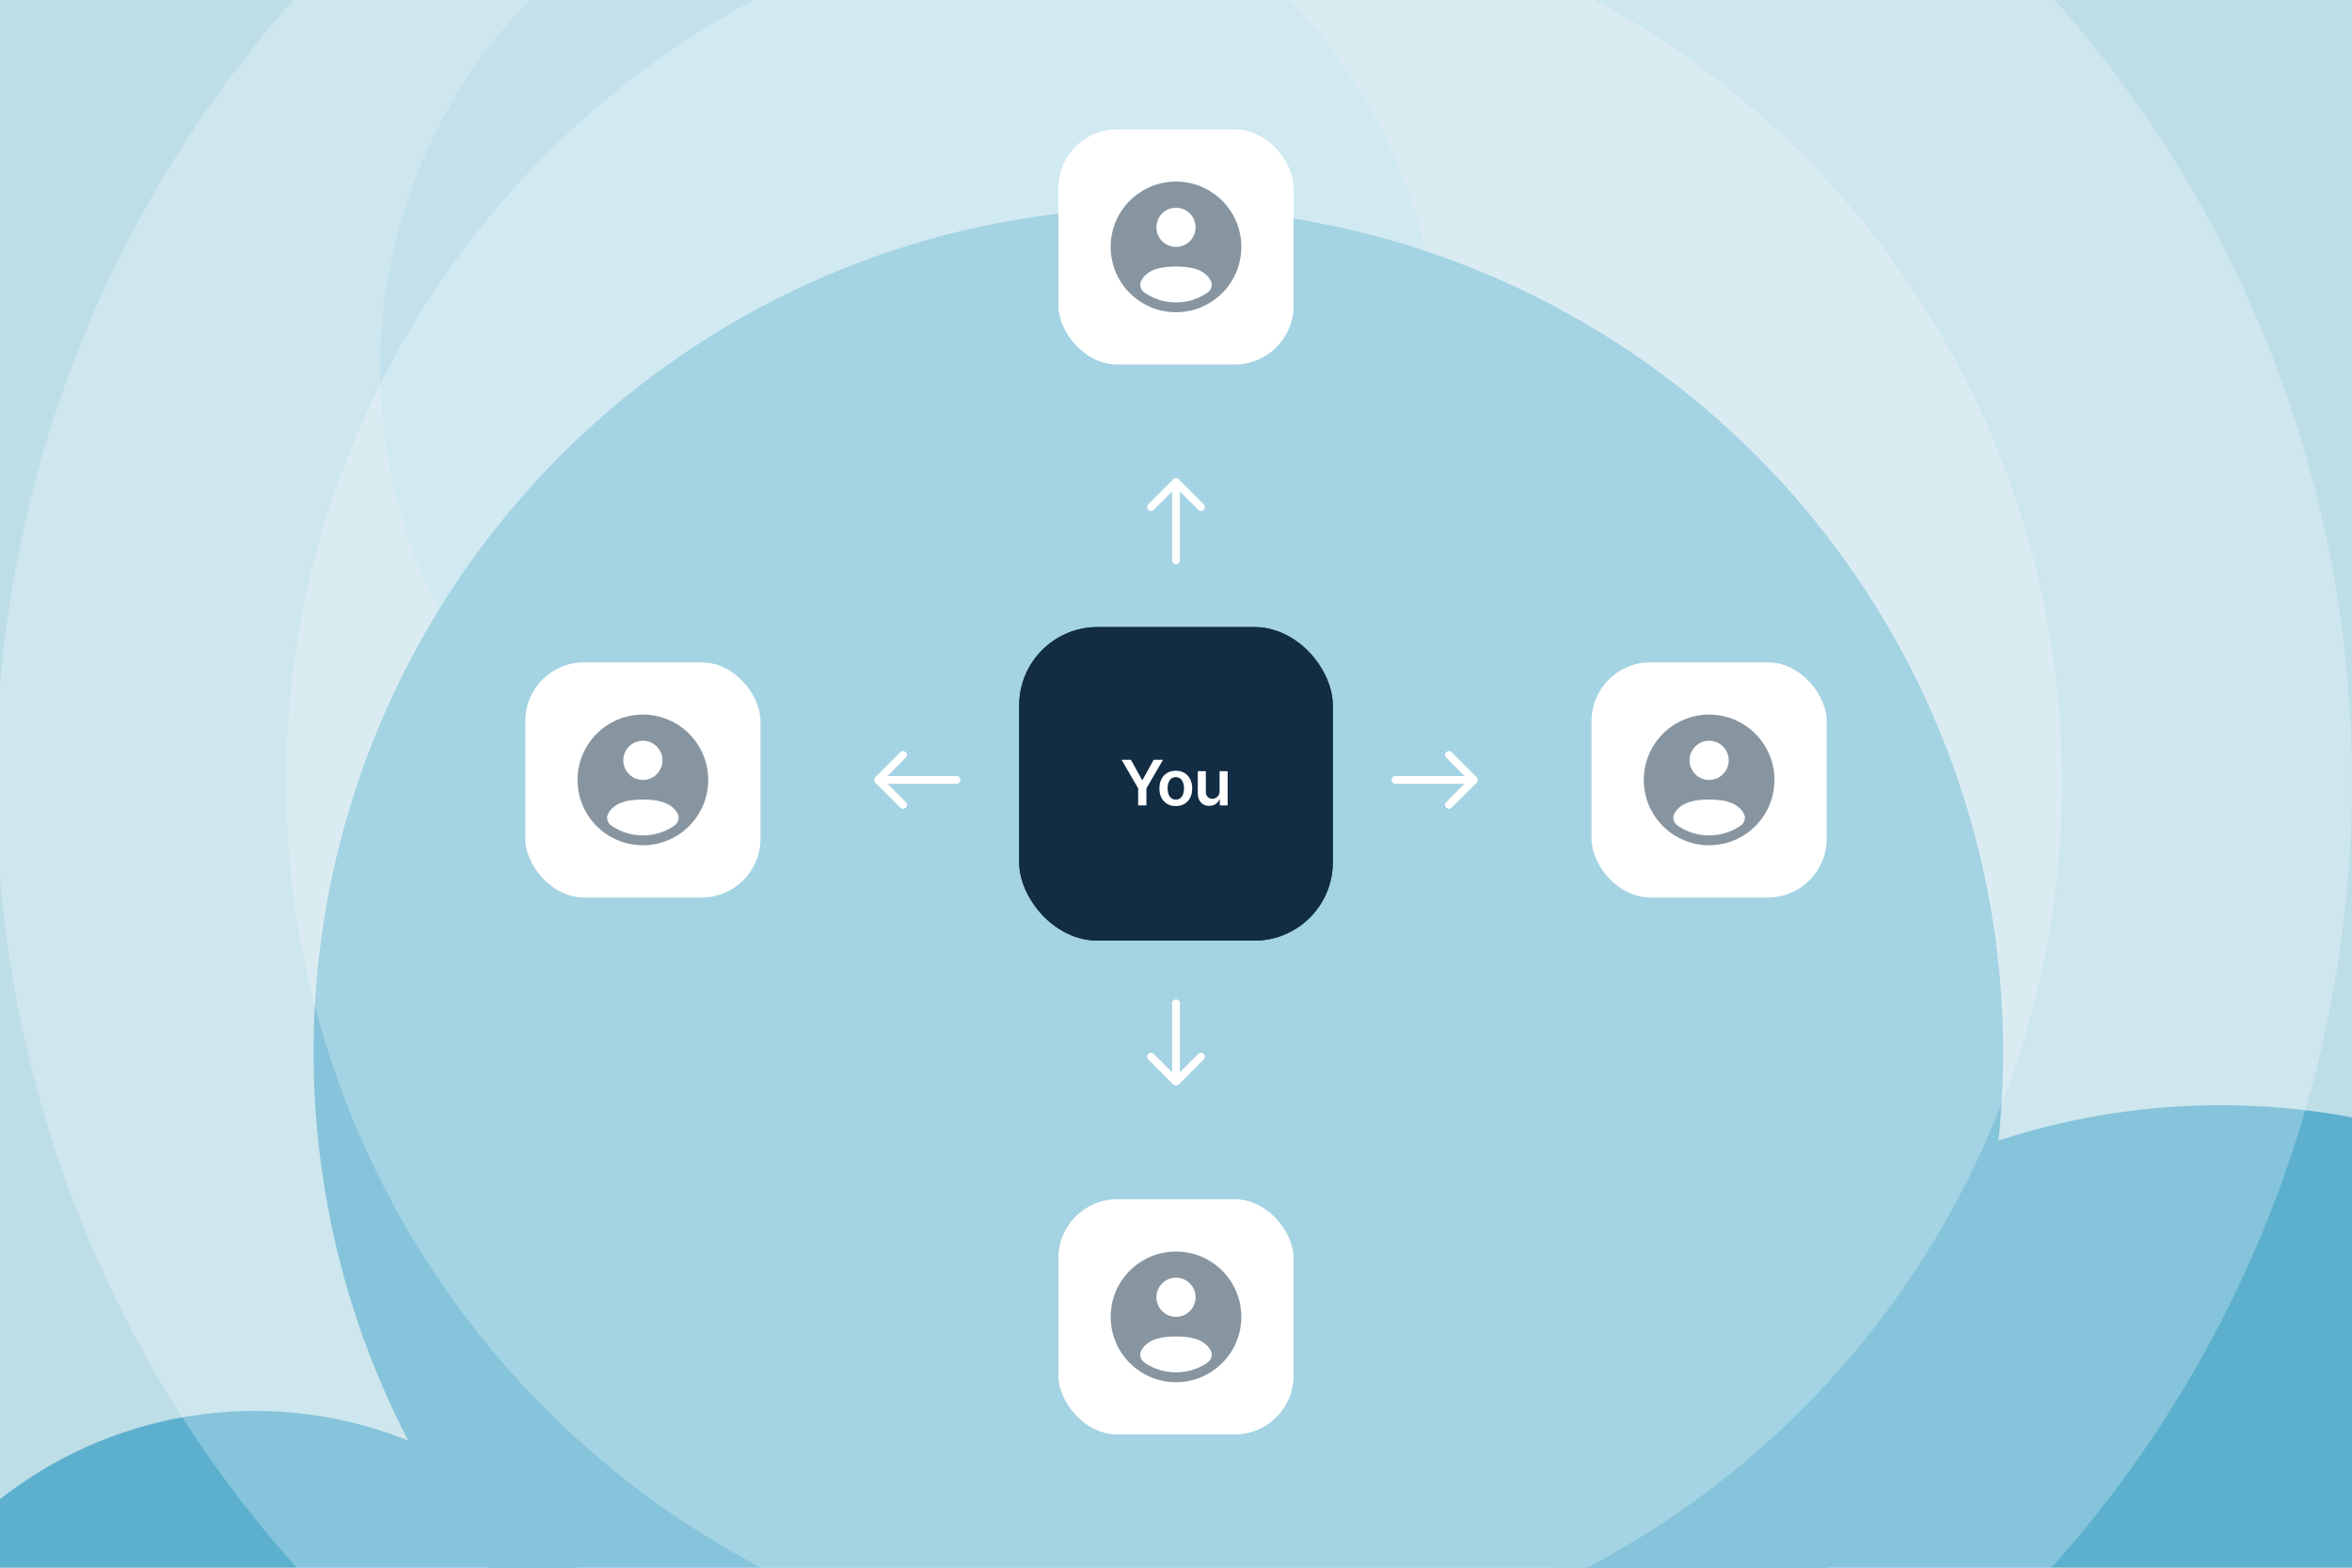 <svg width="600" height="400" viewBox="0 0 600 400" fill="none" xmlns="http://www.w3.org/2000/svg">
<g clip-path="url(#clip0_2029_1563)">
<rect width="600" height="400" fill="#A7D1DF"/>
<g filter="url(#filter0_f_2029_1563)">
<circle cx="135" cy="135" r="135" transform="matrix(-1 0 0 1 367 -41)" fill="#92CADE"/>
</g>
<g filter="url(#filter1_f_2029_1563)">
<circle cx="215.5" cy="215.5" r="215.5" transform="matrix(-1 0 0 1 511 53)" fill="#2596BE"/>
</g>
<g filter="url(#filter2_f_2029_1563)">
<circle cx="182.5" cy="182.5" r="182.5" transform="matrix(-1 0 0 1 749 282)" fill="#2596BE"/>
</g>
<g filter="url(#filter3_f_2029_1563)">
<circle cx="105" cy="105" r="105" transform="matrix(-1 0 0 1 170 360)" fill="#2596BE"/>
</g>
<circle cx="299.5" cy="199.5" r="300.5" fill="white" fill-opacity="0.25"/>
<circle cx="299.5" cy="199.5" r="370.5" fill="white" fill-opacity="0.25"/>
<circle cx="299.5" cy="199.5" r="226.5" fill="white" fill-opacity="0.25"/>
<g filter="url(#filter4_d_2029_1563)">
<rect x="260" y="160" width="80" height="80" rx="20" fill="#112C43"/>
<rect x="262.5" y="162.5" width="75" height="75" rx="17.5" stroke="#112C43" stroke-width="5"/>
<path d="M286.118 193.864H288.498L291.345 199.011H291.458L294.305 193.864H296.686L292.453 201.159V205.5H290.351V201.159L286.118 193.864ZM299.95 205.67C299.097 205.67 298.359 205.483 297.734 205.108C297.109 204.733 296.624 204.208 296.279 203.534C295.938 202.86 295.768 202.072 295.768 201.17C295.768 200.269 295.938 199.479 296.279 198.801C296.624 198.123 297.109 197.597 297.734 197.222C298.359 196.847 299.097 196.659 299.95 196.659C300.802 196.659 301.54 196.847 302.165 197.222C302.79 197.597 303.273 198.123 303.614 198.801C303.959 199.479 304.131 200.269 304.131 201.17C304.131 202.072 303.959 202.86 303.614 203.534C303.273 204.208 302.79 204.733 302.165 205.108C301.54 205.483 300.802 205.67 299.95 205.67ZM299.961 204.023C300.423 204.023 300.809 203.896 301.12 203.642C301.431 203.384 301.662 203.04 301.813 202.608C301.969 202.176 302.046 201.695 302.046 201.165C302.046 200.631 301.969 200.148 301.813 199.716C301.662 199.28 301.431 198.934 301.12 198.676C300.809 198.419 300.423 198.29 299.961 198.29C299.487 198.29 299.094 198.419 298.779 198.676C298.469 198.934 298.236 199.28 298.08 199.716C297.929 200.148 297.853 200.631 297.853 201.165C297.853 201.695 297.929 202.176 298.08 202.608C298.236 203.04 298.469 203.384 298.779 203.642C299.094 203.896 299.487 204.023 299.961 204.023ZM311.12 201.83V196.773H313.176V205.5H311.182V203.949H311.091C310.894 204.437 310.57 204.837 310.12 205.148C309.673 205.458 309.122 205.614 308.466 205.614C307.894 205.614 307.389 205.487 306.949 205.233C306.514 204.975 306.173 204.602 305.926 204.114C305.68 203.621 305.557 203.027 305.557 202.33V196.773H307.614V202.011C307.614 202.564 307.765 203.004 308.068 203.33C308.372 203.655 308.769 203.818 309.262 203.818C309.565 203.818 309.858 203.744 310.142 203.597C310.426 203.449 310.659 203.229 310.841 202.938C311.027 202.642 311.12 202.273 311.12 201.83Z" fill="white"/>
</g>
<path d="M299 143C299 143.552 299.448 144 300 144C300.552 144 301 143.552 301 143L299 143ZM300.707 122.293C300.317 121.902 299.683 121.902 299.293 122.293L292.929 128.657C292.538 129.047 292.538 129.681 292.929 130.071C293.319 130.462 293.953 130.462 294.343 130.071L300 124.414L305.657 130.071C306.047 130.462 306.681 130.462 307.071 130.071C307.462 129.681 307.462 129.047 307.071 128.657L300.707 122.293ZM301 143L301 123L299 123L299 143L301 143Z" fill="white"/>
<path d="M299 256C299 255.448 299.448 255 300 255C300.552 255 301 255.448 301 256L299 256ZM300.707 276.707C300.317 277.098 299.683 277.098 299.293 276.707L292.929 270.343C292.538 269.953 292.538 269.319 292.929 268.929C293.319 268.538 293.953 268.538 294.343 268.929L300 274.586L305.657 268.929C306.047 268.538 306.681 268.538 307.071 268.929C307.462 269.319 307.462 269.953 307.071 270.343L300.707 276.707ZM301 256L301 276L299 276L299 256L301 256Z" fill="white"/>
<path d="M356 200C355.448 200 355 199.552 355 199C355 198.448 355.448 198 356 198V200ZM376.707 198.293C377.098 198.683 377.098 199.317 376.707 199.707L370.343 206.071C369.953 206.462 369.319 206.462 368.929 206.071C368.538 205.681 368.538 205.047 368.929 204.657L374.586 199L368.929 193.343C368.538 192.953 368.538 192.319 368.929 191.929C369.319 191.538 369.953 191.538 370.343 191.929L376.707 198.293ZM356 198H376V200H356V198Z" fill="white"/>
<path d="M244 200C244.552 200 245 199.552 245 199C245 198.448 244.552 198 244 198V200ZM223.293 198.293C222.902 198.683 222.902 199.317 223.293 199.707L229.657 206.071C230.047 206.462 230.681 206.462 231.071 206.071C231.462 205.681 231.462 205.047 231.071 204.657L225.414 199L231.071 193.343C231.462 192.953 231.462 192.319 231.071 191.929C230.681 191.538 230.047 191.538 229.657 191.929L223.293 198.293ZM244 198H224V200H244V198Z" fill="white"/>
<g filter="url(#filter5_d_2029_1563)">
<rect x="270" y="33" width="60" height="60" rx="15" fill="white"/>
<path fill-rule="evenodd" clip-rule="evenodd" d="M316.667 63C316.667 72.204 309.205 79.666 300.001 79.666C290.796 79.666 283.334 72.204 283.334 63C283.334 53.795 290.796 46.333 300.001 46.333C309.205 46.333 316.667 53.795 316.667 63ZM305.001 58C305.001 60.761 302.762 63 300.001 63C297.239 63 295.001 60.761 295.001 58C295.001 55.238 297.239 53 300.001 53C302.762 53 305.001 55.238 305.001 58ZM300.001 77.166C302.974 77.166 305.733 76.25 308.012 74.685C309.019 73.994 309.449 72.677 308.864 71.605C307.651 69.383 305.151 68 300 68C294.85 68 292.351 69.383 291.138 71.605C290.552 72.677 290.982 73.993 291.989 74.685C294.268 76.25 297.027 77.166 300.001 77.166Z" fill="#112C43" fill-opacity="0.5"/>
</g>
<g filter="url(#filter6_d_2029_1563)">
<rect x="406" y="169" width="60" height="60" rx="15" fill="white"/>
<path fill-rule="evenodd" clip-rule="evenodd" d="M452.667 199C452.667 208.204 445.205 215.666 436.001 215.666C426.796 215.666 419.334 208.204 419.334 199C419.334 189.795 426.796 182.333 436.001 182.333C445.205 182.333 452.667 189.795 452.667 199ZM441.001 194C441.001 196.761 438.762 199 436.001 199C433.239 199 431.001 196.761 431.001 194C431.001 191.238 433.239 189 436.001 189C438.762 189 441.001 191.238 441.001 194ZM436.001 213.166C438.974 213.166 441.733 212.25 444.012 210.685C445.019 209.994 445.449 208.677 444.864 207.605C443.651 205.384 441.151 204 436 204C430.85 204 428.351 205.383 427.138 207.605C426.552 208.677 426.982 209.994 427.989 210.685C430.268 212.25 433.027 213.166 436.001 213.166Z" fill="#112C43" fill-opacity="0.5"/>
</g>
<g filter="url(#filter7_d_2029_1563)">
<rect x="134" y="169" width="60" height="60" rx="15" fill="white"/>
<path fill-rule="evenodd" clip-rule="evenodd" d="M180.667 199C180.667 208.204 173.205 215.666 164.001 215.666C154.796 215.666 147.334 208.204 147.334 199C147.334 189.795 154.796 182.333 164.001 182.333C173.205 182.333 180.667 189.795 180.667 199ZM169.001 194C169.001 196.761 166.762 199 164.001 199C161.239 199 159.001 196.761 159.001 194C159.001 191.238 161.239 189 164.001 189C166.762 189 169.001 191.238 169.001 194ZM164.001 213.166C166.974 213.166 169.733 212.25 172.012 210.685C173.019 209.994 173.449 208.677 172.864 207.605C171.651 205.384 169.151 204 164 204C158.85 204 156.351 205.383 155.138 207.605C154.552 208.677 154.982 209.994 155.989 210.685C158.268 212.25 161.027 213.166 164.001 213.166Z" fill="#112C43" fill-opacity="0.5"/>
</g>
<g filter="url(#filter8_d_2029_1563)">
<rect x="270" y="306" width="60" height="60" rx="15" fill="white"/>
<path fill-rule="evenodd" clip-rule="evenodd" d="M316.667 336C316.667 345.204 309.205 352.666 300.001 352.666C290.796 352.666 283.334 345.204 283.334 336C283.334 326.795 290.796 319.333 300.001 319.333C309.205 319.333 316.667 326.795 316.667 336ZM305.001 331C305.001 333.761 302.762 336 300.001 336C297.239 336 295.001 333.761 295.001 331C295.001 328.238 297.239 326 300.001 326C302.762 326 305.001 328.238 305.001 331ZM300.001 350.166C302.974 350.166 305.733 349.25 308.012 347.685C309.019 346.994 309.449 345.677 308.864 344.605C307.651 342.384 305.151 341 300 341C294.85 341 292.351 342.383 291.138 344.605C290.552 345.677 290.982 346.994 291.989 347.685C294.268 349.25 297.027 350.166 300.001 350.166Z" fill="#112C43" fill-opacity="0.5"/>
</g>
</g>
<defs>
<filter id="filter0_f_2029_1563" x="-203" y="-341" width="870" height="870" filterUnits="userSpaceOnUse" color-interpolation-filters="sRGB">
<feFlood flood-opacity="0" result="BackgroundImageFix"/>
<feBlend mode="normal" in="SourceGraphic" in2="BackgroundImageFix" result="shape"/>
<feGaussianBlur stdDeviation="150" result="effect1_foregroundBlur_2029_1563"/>
</filter>
<filter id="filter1_f_2029_1563" x="-220" y="-247" width="1031" height="1031" filterUnits="userSpaceOnUse" color-interpolation-filters="sRGB">
<feFlood flood-opacity="0" result="BackgroundImageFix"/>
<feBlend mode="normal" in="SourceGraphic" in2="BackgroundImageFix" result="shape"/>
<feGaussianBlur stdDeviation="150" result="effect1_foregroundBlur_2029_1563"/>
</filter>
<filter id="filter2_f_2029_1563" x="84" y="-18" width="965" height="965" filterUnits="userSpaceOnUse" color-interpolation-filters="sRGB">
<feFlood flood-opacity="0" result="BackgroundImageFix"/>
<feBlend mode="normal" in="SourceGraphic" in2="BackgroundImageFix" result="shape"/>
<feGaussianBlur stdDeviation="150" result="effect1_foregroundBlur_2029_1563"/>
</filter>
<filter id="filter3_f_2029_1563" x="-340" y="60" width="810" height="810" filterUnits="userSpaceOnUse" color-interpolation-filters="sRGB">
<feFlood flood-opacity="0" result="BackgroundImageFix"/>
<feBlend mode="normal" in="SourceGraphic" in2="BackgroundImageFix" result="shape"/>
<feGaussianBlur stdDeviation="150" result="effect1_foregroundBlur_2029_1563"/>
</filter>
<filter id="filter4_d_2029_1563" x="242" y="142" width="116" height="116" filterUnits="userSpaceOnUse" color-interpolation-filters="sRGB">
<feFlood flood-opacity="0" result="BackgroundImageFix"/>
<feColorMatrix in="SourceAlpha" type="matrix" values="0 0 0 0 0 0 0 0 0 0 0 0 0 0 0 0 0 0 127 0" result="hardAlpha"/>
<feMorphology radius="3" operator="dilate" in="SourceAlpha" result="effect1_dropShadow_2029_1563"/>
<feOffset/>
<feGaussianBlur stdDeviation="7.5"/>
<feComposite in2="hardAlpha" operator="out"/>
<feColorMatrix type="matrix" values="0 0 0 0 0.102 0 0 0 0 0.298 0 0 0 0 0.365 0 0 0 0.15 0"/>
<feBlend mode="normal" in2="BackgroundImageFix" result="effect1_dropShadow_2029_1563"/>
<feBlend mode="normal" in="SourceGraphic" in2="effect1_dropShadow_2029_1563" result="shape"/>
</filter>
<filter id="filter5_d_2029_1563" x="252" y="15" width="96" height="96" filterUnits="userSpaceOnUse" color-interpolation-filters="sRGB">
<feFlood flood-opacity="0" result="BackgroundImageFix"/>
<feColorMatrix in="SourceAlpha" type="matrix" values="0 0 0 0 0 0 0 0 0 0 0 0 0 0 0 0 0 0 127 0" result="hardAlpha"/>
<feMorphology radius="3" operator="dilate" in="SourceAlpha" result="effect1_dropShadow_2029_1563"/>
<feOffset/>
<feGaussianBlur stdDeviation="7.5"/>
<feComposite in2="hardAlpha" operator="out"/>
<feColorMatrix type="matrix" values="0 0 0 0 0.102 0 0 0 0 0.298 0 0 0 0 0.365 0 0 0 0.15 0"/>
<feBlend mode="normal" in2="BackgroundImageFix" result="effect1_dropShadow_2029_1563"/>
<feBlend mode="normal" in="SourceGraphic" in2="effect1_dropShadow_2029_1563" result="shape"/>
</filter>
<filter id="filter6_d_2029_1563" x="388" y="151" width="96" height="96" filterUnits="userSpaceOnUse" color-interpolation-filters="sRGB">
<feFlood flood-opacity="0" result="BackgroundImageFix"/>
<feColorMatrix in="SourceAlpha" type="matrix" values="0 0 0 0 0 0 0 0 0 0 0 0 0 0 0 0 0 0 127 0" result="hardAlpha"/>
<feMorphology radius="3" operator="dilate" in="SourceAlpha" result="effect1_dropShadow_2029_1563"/>
<feOffset/>
<feGaussianBlur stdDeviation="7.5"/>
<feComposite in2="hardAlpha" operator="out"/>
<feColorMatrix type="matrix" values="0 0 0 0 0.102 0 0 0 0 0.298 0 0 0 0 0.365 0 0 0 0.15 0"/>
<feBlend mode="normal" in2="BackgroundImageFix" result="effect1_dropShadow_2029_1563"/>
<feBlend mode="normal" in="SourceGraphic" in2="effect1_dropShadow_2029_1563" result="shape"/>
</filter>
<filter id="filter7_d_2029_1563" x="116" y="151" width="96" height="96" filterUnits="userSpaceOnUse" color-interpolation-filters="sRGB">
<feFlood flood-opacity="0" result="BackgroundImageFix"/>
<feColorMatrix in="SourceAlpha" type="matrix" values="0 0 0 0 0 0 0 0 0 0 0 0 0 0 0 0 0 0 127 0" result="hardAlpha"/>
<feMorphology radius="3" operator="dilate" in="SourceAlpha" result="effect1_dropShadow_2029_1563"/>
<feOffset/>
<feGaussianBlur stdDeviation="7.5"/>
<feComposite in2="hardAlpha" operator="out"/>
<feColorMatrix type="matrix" values="0 0 0 0 0.102 0 0 0 0 0.298 0 0 0 0 0.365 0 0 0 0.15 0"/>
<feBlend mode="normal" in2="BackgroundImageFix" result="effect1_dropShadow_2029_1563"/>
<feBlend mode="normal" in="SourceGraphic" in2="effect1_dropShadow_2029_1563" result="shape"/>
</filter>
<filter id="filter8_d_2029_1563" x="252" y="288" width="96" height="96" filterUnits="userSpaceOnUse" color-interpolation-filters="sRGB">
<feFlood flood-opacity="0" result="BackgroundImageFix"/>
<feColorMatrix in="SourceAlpha" type="matrix" values="0 0 0 0 0 0 0 0 0 0 0 0 0 0 0 0 0 0 127 0" result="hardAlpha"/>
<feMorphology radius="3" operator="dilate" in="SourceAlpha" result="effect1_dropShadow_2029_1563"/>
<feOffset/>
<feGaussianBlur stdDeviation="7.5"/>
<feComposite in2="hardAlpha" operator="out"/>
<feColorMatrix type="matrix" values="0 0 0 0 0.102 0 0 0 0 0.298 0 0 0 0 0.365 0 0 0 0.15 0"/>
<feBlend mode="normal" in2="BackgroundImageFix" result="effect1_dropShadow_2029_1563"/>
<feBlend mode="normal" in="SourceGraphic" in2="effect1_dropShadow_2029_1563" result="shape"/>
</filter>
<clipPath id="clip0_2029_1563">
<rect width="600" height="400" fill="white"/>
</clipPath>
</defs>
</svg>
